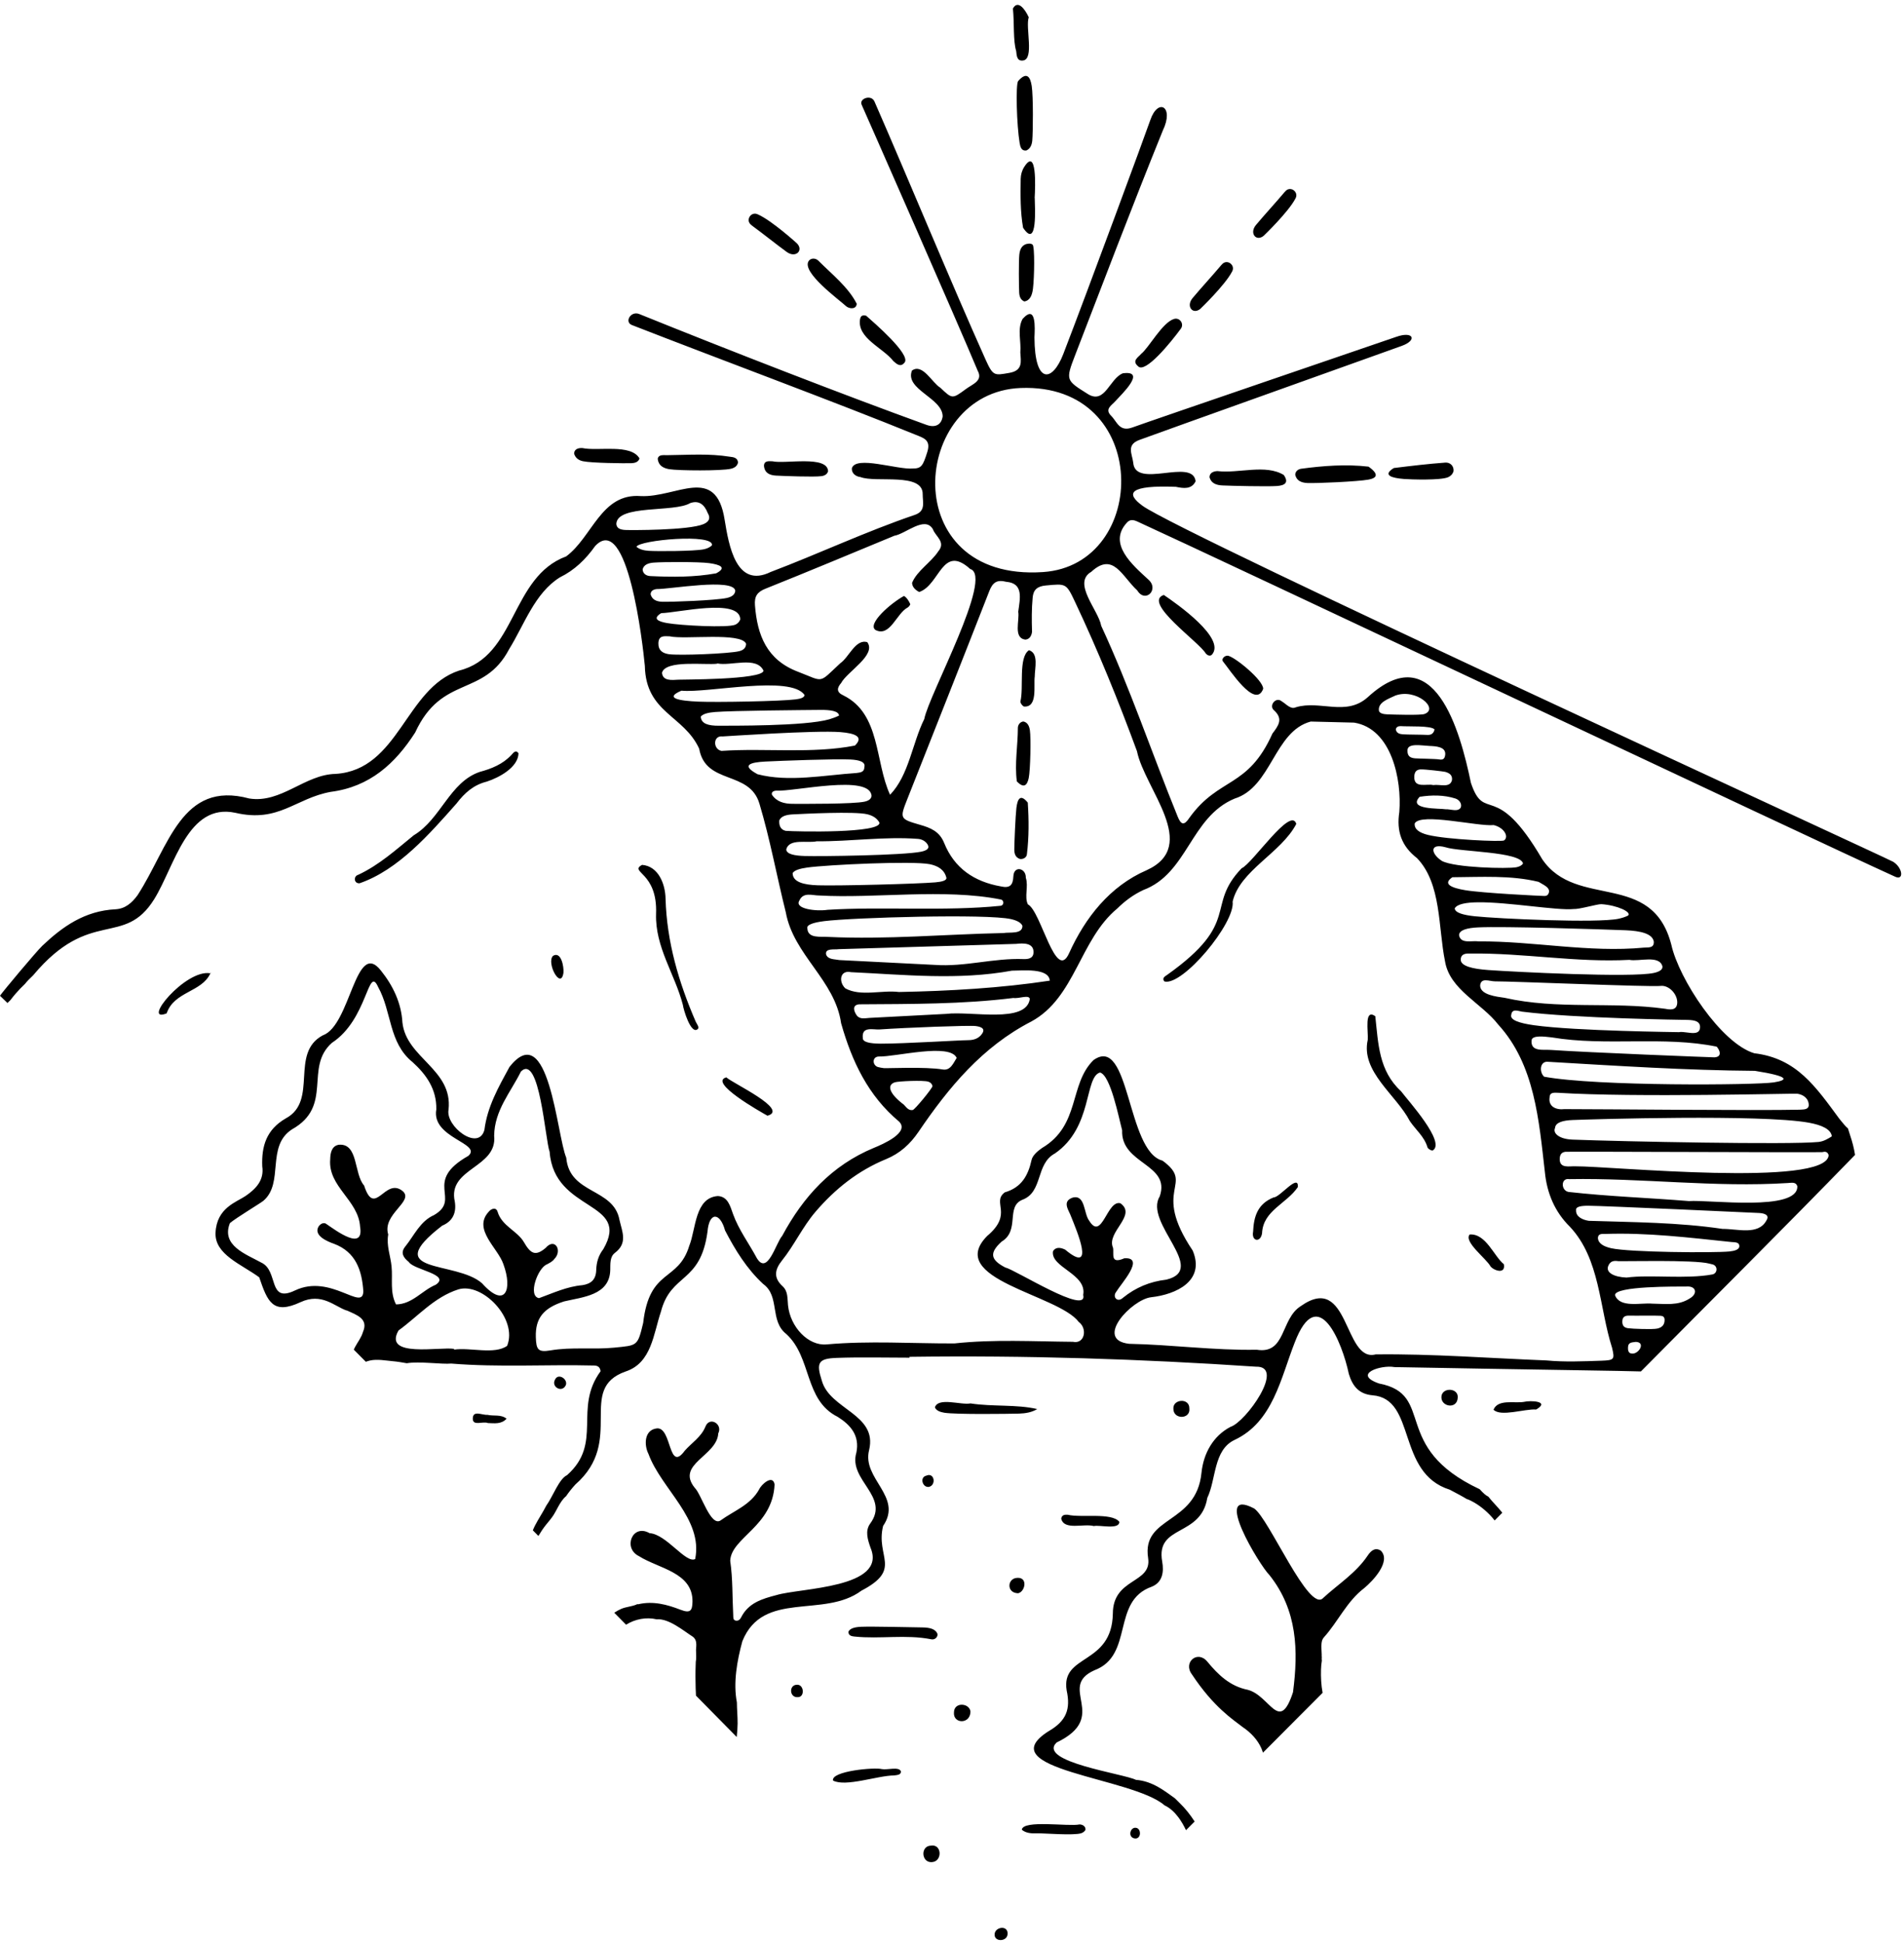 <?xml version="1.0" encoding="UTF-8"?><svg xmlns="http://www.w3.org/2000/svg" xmlns:xlink="http://www.w3.org/1999/xlink" height="474.5" preserveAspectRatio="xMidYMid meet" version="1.0" viewBox="0.0 -1.2 465.1 474.5" width="465.1" zoomAndPan="magnify"><g id="change1_1"><path d="M248.23,11.27c-0.78-2.55-0.43-6.81-0.8-10.38c1.15-2.12,2.84-0.09,3.87,2.13c-0.85,2.46,1.4,10.22-1.4,10.56 C248.37,13.78,248.35,12.35,248.23,11.27z M334.09,378.76c-2.85,4.26-7.18,6.96-10.86,10.34c-3.46,3.85-13.26-19.45-16.88-21.85 c-10.41-5.45,1.38,13.97,3.75,16.28c6.82,8.58,7.08,18.42,5.75,28.6c-3.35,10.24-5.6,0.82-11.07-0.59 c-4.31-0.86-7.21-3.66-9.83-6.84c-2.4-2.97-6.03,0.15-3.79,3.08c5.27,7.98,9.96,10.98,12.45,12.91c1.94,1.3,3.6,3.08,4.51,5.14 c0.15,0.35,0.28,0.7,0.4,1.06c4.85-4.87,9.71-9.74,14.56-14.61c-0.36-1.91-0.44-3.89-0.39-5.65c0.02-0.77,0.09-1.51,0.21-2.24 c-0.04-0.23-0.06-0.47-0.02-0.76c-0.03-0.31-0.03-0.62-0.02-0.7c-0.1-2.19-0.21-3.36,0.53-4.19c3.48-3.85,5.6-8.8,9.85-12.03 c2.12-1.74,6.65-6.53,4.07-9.15C335.88,376.65,334.86,377.61,334.09,378.76z M463,212.97c-20.27-9.18-166.95-78.49-185.18-86.79 c-0.89-0.4-1.76-0.59-2.52,0.25c-4.79,5.15,1.32,10.34,5.16,13.88c2.84,2.43-0.68,5.94-2.66,2.7c-3.76-3.45-5.85-9.49-11.23-4.54 c-4.71,2.74,1.76,9.34,2.43,13.19c7.03,15.17,12.34,31.03,18.64,46.51c0.85,2.15,1.61,2.35,2.92,0.36 c7.22-10.02,14.23-7.08,20.27-20.56c1.47-1.93,2.71-3.59,0.35-5.7c-1.3-1.13,0.5-3.38,1.91-2.17c1.1,0.64,2.16,2.06,3.44,1.46 c5.96-1.81,12.28,2.33,17.61-2.49c16.23-14.87,22.52,8.18,25.17,20.95c3.38,10.07,5.92-1.04,17.43,18.67 c8.4,12.29,26.81,2.65,31.52,20.85c1.87,8.44,12.17,24.08,20.25,26.52c10.4,1.24,15.02,8.19,20.8,16.01 c0.85,1.04,1.49,1.86,2.1,2.35c0.15,0.53,0.32,1.07,0.51,1.62c0.56,1.64,0.97,3.24,1.22,4.85c-17.84,18.36-34.28,34.67-52.31,52.89 c-1.82-0.11-28.43-0.47-60.2-1.06c-3.25-0.61-10.39,1.69-3.79,4c14.05,2.68,2.64,15.52,24.61,25.83c0.89,0.99,1.55,1.56,2.11,1.81 c0.52,0.68,1.11,1.3,1.58,1.82c0.59,0.66,1.25,1.36,1.84,2.11c-0.63,0.63-1.25,1.26-1.87,1.89c-0.4-0.51-0.83-1-1.28-1.46 c-1.47-1.49-3.21-2.8-5.14-3.64c-0.11-0.05-0.22-0.08-0.33-0.09c-1.04-0.64-2.42-1.38-4.21-2.32c-13.17-4.14-8.04-22.24-18.93-23.07 c-3.3-0.3-4.85-2.28-5.73-5.2c-1.62-7.72-7.57-22.48-13.23-7.67c-3.41,8.68-5.3,19.4-14.71,23.79c-5.17,2.47-4.44,9.57-6.64,14.16 c-1.56,9.63-12.63,6.43-11.02,15.52c0.46,2.54,0.1,5.09-2.55,6.16c-9.96,3.52-4.25,16.76-14.02,20.42 c-9.25,4.17,3.97,11.3-9.24,17.65c-4.77,4.72,16.5,7.61,19.4,9.11c4.12,0.29,7.22,2.88,9.54,4.52c0.36,0.38,0.74,0.75,1.09,1.08 c1.44,1.39,2.64,2.92,3.71,4.57c-0.7,0.71-1.41,1.41-2.11,2.12c-0.53-1.11-1.14-2.18-1.87-3.16c-0.91-1.21-2.04-2.29-3.38-2.91 c-7.83-6.86-43.08-8.69-28.34-18.09c4.39-2.52,5.43-5.42,4.44-9.97c-1.47-8.99,11.03-6.06,11.28-18.75 c0.01-8.83,9.56-7.27,8.62-13.56c-1.63-10.42,11.76-8.09,13.03-20.84c0.48-4.67,2.77-8.97,7.1-11.24 c3.72-1.16,13.54-14.9,6.21-14.69c-28.32-1.9-56.14-2.79-84.63-2.41c0,0.07,0,0.14,0,0.21c-5.92,0-11.86-0.16-17.77,0.05 c-4.55,0.16-5.06,1.19-3.65,5.56c1.97,7.1,13.67,8.15,11.55,16.96c-1.8,7.04,8.34,11.32,3.42,18.53c-1.88,7.6,4.8,10.54-5.3,15.81 c-9.19,6.84-24.01-0.2-29.08,12.34c-1.32,4.83-2.26,10.2-1.34,14.93c0.01,1.72,0.19,3.44,0.18,5.18c-0.01,1.11-0.1,2.2-0.22,3.29 c-3.32-3.36-6.64-6.74-9.95-10.1c-0.03-0.61-0.06-1.23-0.08-1.84c-0.05-1.84-0.07-3.68,0-5.52c0.01-0.3,0.02-0.6,0.03-0.9 c0.15-0.75,0.1-1.77,0.07-2.51c-0.11-0.9,0.53-2.65-0.8-3.63c-2.25-1.43-5.87-4.51-8.81-4.24c-2.59-0.6-5.28-0.06-7.49,1.31 c-0.96-0.97-1.92-1.94-2.88-2.92c0.55-0.38,1.14-0.71,1.73-0.96c1.19-0.5,2.52-0.54,3.71-1.05c0.06-0.02,0.1-0.06,0.15-0.09 c0.09,0.01,0.17,0.03,0.26,0.03c3.6-0.86,7.08,0.07,10.34,1.34c2.45,0.95,2.87,0.17,2.92-1.97c0.1-7.18-8.28-8.07-13.09-11.13 c-3.97-1.94-1.6-8,2.6-5.61c4.14,0.27,8.86,7.49,11.14,6.33c2-9.79-8.26-17.1-11.4-25.67c-1.16-2.28-1-5.93,2.07-6.25 c3.67-0.32,2.74,10.99,6.79,5.45c1.7-1.93,4.01-3.33,5.04-5.86c1-2.62,4.31-0.65,3.14,1.64c-0.29,5.5-10.39,7.48-5.76,13.26 c1.65,1.58,3.88,9.56,6.32,8c3.27-2.37,7.31-3.76,9.43-7.59c0.55-1.23,3.33-3.73,3.77-1.22c-0.44,10.27-10.58,12.98-10.84,18.65 c0.65,4.45,0.5,8.88,0.74,13.32c0.03,0.51-0.09,1.19,0.65,1.31c0.61,0.1,1.03-0.3,1.28-0.8c1.79-3.55,5.13-4.53,8.62-5.44 c5.81-1.77,27.12-1.66,23-11.54c-0.71-2-1.38-4.13-0.12-5.89c4.97-6.67-5.37-10.6-3.35-17.37c0.86-4.16-1.41-6.76-4.57-8.74 c-8.25-4.12-6.24-14.49-12.57-20.25c-4.1-3.22-1.47-9.23-5.64-12.21c-4-3.71-6.81-8.27-9.3-13.07c-1.21-4.45-3.88-4.61-4.29,0.33 c-1.73,12.77-8.9,9.98-11.38,19.54c-1.83,5.39-2.26,12.49-8.6,14.58c-12.13,4.27,0,16.85-12.29,27.61 c-0.83,0.91-1.59,1.86-2.27,2.85c-0.84,0.7-1.44,1.69-1.96,2.63c-0.36,0.65-0.68,1.32-1.08,1.94c-0.56,0.88-1.27,1.68-1.92,2.49 c-0.67,0.84-1.25,1.74-1.8,2.66c-0.45-0.46-0.91-0.92-1.36-1.38c0.16-0.39,0.33-0.78,0.53-1.17c0.84-1.63,1.91-3.2,2.75-4.85 c1.62-2.25,3.13-6.57,5.07-7.45c8.86-7.86,1.48-16.24,8.2-25.39c-0.13-1.06-0.77-1.37-1.55-1.39c-11.65-0.29-23.3,0.47-34.95-0.48 c-2.12,0.23-7.84-0.6-10.84-0.08c-1.15-0.2-2.29-0.4-3.45-0.5c-1.81-0.16-3.77-0.56-5.56-0.16c-0.32,0.07-0.66,0.18-1,0.3 c-0.98-0.99-1.96-1.98-2.94-2.96c0.1-0.22,0.2-0.45,0.32-0.66c0.65-1.21,1.54-2.31,1.92-3.65c1.41-3.22-1.48-4.15-3.96-5.27 c-0.01,0.01-0.02,0.01-0.04,0.02c-2.92-0.98-6.06-4.44-11.24-2.04c-6.78,3.15-8.06-0.09-10.1-6.07c-4.33-3.18-10.9-5.56-10.67-10.87 c0.26-6.11,5.15-7.5,7.33-8.99c2.61-1.78,4.58-3.92,4.08-7.24c-0.19-4.93,1-8.97,5.76-11.72c8.02-4.3,0.86-15.94,9.05-20.29 c6.79-2.41,7.96-23.68,14.17-15.82c2.97,3.69,5,7.96,5.26,12.68c0.93,8.74,12.34,11.41,11.27,21.3c-0.79,4.07,7.31,10.27,8.76,4.95 c0.71-5.69,3.45-10.47,6.11-15.36c9.64-12.27,11.58,16.75,13.88,22.14c0.78,9.04,11.59,7.32,13.01,15.24 c0.67,2.91,2.04,5.63-1.13,8.02c-1.25,0.94-1.1,2.68-1.13,4.17c-0.15,6.21-6.71,6.59-11.28,7.68c-5.09,1.62-7.03,4.16-6.9,8.69 c0.09,3.11,0.54,3.79,3.61,3.27c5.18-0.88,10.38-0.15,15.56-0.67c5.65-0.57,5.68-0.31,7.05-6.02c1.55-13.53,8.52-9.86,11.27-18.88 c1.64-4.06,1.33-11.72,6.98-12.13c2.47,0.14,3.02,2.51,3.7,4.39c1.4,3.89,3.89,7.17,5.81,10.77c2.62,4.34,4.66-3.72,6.2-5.43 c5.15-9.58,12.12-17.24,22.41-21.5c2.14-0.87,8.79-3.73,6.16-6.4c-7.57-6.31-11.54-14.72-14.18-24.05 c-1.5-10.53-11.62-16.65-13.51-27.09c-2.21-8.82-3.82-17.79-6.43-26.5c-2.43-8.28-13.14-4.51-14.73-13.46 c-3.76-8.22-13.03-8.71-13.27-20.22c-0.5-5.3-4.18-37.66-12.12-29.3c-2.31,3.25-5.03,5.91-8.64,7.68 c-6.14,3.82-8.69,11.56-12.37,17.5c-6.22,11.89-16.43,6.18-22.97,20.39c-4.91,7.64-11.12,13.28-20.64,14.5 c-8.63,1.57-12.65,7.59-23.26,5.12c-11.66-2.53-14.84,13-19.84,21.08c-7.41,11.92-15.64,1.95-29.58,18.61 c-0.88,0.83-1.54,1.5-1.98,2.08c-0.81,0.76-1.57,1.56-2.29,2.39c-0.43,0.5-0.86,1.02-1.26,1.56c-0.25,0.24-0.5,0.49-0.74,0.73 c-0.61-0.59-1.21-1.19-1.83-1.77c0.63-0.97,8.96-10.91,10.35-12.22c4.93-4.67,10.34-8.52,17.84-8.9c2.37-0.12,4-1.51,5.42-3.45 c7.69-11.88,10.69-28.09,27.28-23.61c7.82,1.24,13.56-5.88,21.1-6.01c15.51-1,17.03-20.89,30.14-25.23 c14.07-3.46,12.55-22.85,26.18-27.9c6.4-4.74,8.52-15.46,18.18-14.73c8.77,0.43,18.4-7.79,20.52,5.77 c1.01,6.16,2.76,16.94,11.27,12.76c11.79-4.47,23.22-9.87,35.17-13.93c2.75-0.94,1.93-3.04,1.94-5.04 c0.11-5.41-11.42-2.74-15.19-4.2c-1.15-0.13-2.21-0.91-2.11-2.15c0.93-3.18,11.05,0.37,14.88,0.06c2.12,0,2.49-0.69,3.54-4.02 c0.95-2.99-0.91-3.44-2.85-4.23c-19.07-7.77-48.12-18.53-69.31-26.8c-1.88-0.73-0.28-3.53,1.82-2.68 c21.52,8.71,50.6,20.01,70.15,27.07c2.19,0.79,3.65-0.05,3.95-2.06c0-4.54-9.33-6.57-7.5-11.21c2.6-1.84,4.88,2.96,6.95,4.21 c2.9,2.76,2.89,2.76,6.25,0.29c1.58-1.18,4.21-1.99,2.86-4.45c-4.77-11.48-28.26-64.8-28.33-64.93c-0.77-1.5,2.3-2.68,3.11-0.84 c8.32,19.03,18.65,44.11,27.15,63.06c1.82,4.04,2.13,3.87,5.79,3.23c3.36-0.58,2.83-2.75,2.69-4.98c0.25-2.73-0.81-5.7,0.55-8.2 c3.39-3.74,3,2.27,2.9,4.51c0.05,11.57,4.37,10.99,7.04,4.08c6.09-15.8,20.12-53.84,21.27-57.19c1.88-5.46,5.89-3.3,3.04,2.6 c-7.74,19.1-14.94,38.11-21.42,54.87c-2.39,6.18-2.21,6.12,3.15,9.5c4.18,2.55,5.25-3.83,8.52-5.09c5.92-0.77-0.34,5.16-1.83,6.8 c-0.91,1.04-2.71,1.93-1.02,3.6c1.43,1.41,1.98,4.02,5.21,2.82c3.89-1.44,63.18-21.68,64.38-22.11c4.21-1.51,5.28,0.78,1.4,2.19 c-4.75,1.73-58.35,20.85-64.09,22.97c-3.26,1.2-1.8,3.39-1.53,5.5c0.46,6.66,14.53-1.22,15.25,4.6c-0.98,2.02-2.91,1.75-4.82,1.36 c-11.41-0.44-12.39,1.55-8.14,4.64c9.61,6.97,181.23,85.73,183.38,86.96C464.8,210.79,465.1,213.89,463,212.97z M96.74,317.41 c3.99-0.04,6.35-3.42,9.69-4.8c3.79-2.54-5.39-3.62-6.56-5.56c-1.29-1.03-2.14-2.22-0.89-3.76c2.2-2.71,3.63-6.21,7.06-7.71 c6.79-3.97-2.86-8.09,8.37-14.46c3.44-3.07-9.09-4.33-7.83-11.34c0.1-5.02-2.54-8.59-5.8-11.55c-5.88-4.75-5.04-12.29-8.42-18.36 c-2.49-5.55-2.49,7.9-11.27,13.64c-6.86,6.04,0.45,15.43-9.78,21.15c-6.37,4.14-1.86,13.06-6.96,17.43 c-0.67,0.57-6.69,4.18-8.19,5.46c-2.19,5.49,3.94,7.59,7.68,9.65c4.29,2,1.49,10.01,8.22,6.8c8.76-4.18,16.66,5.34,16.69,0.14 c-0.36-5.09-1.84-9.52-7.14-11.53c-1.7-0.58-5.19-2.08-3.73-4.32c0.46-0.6,1.27-1.03,1.92-0.47c2.25,1.53,9.18,6.75,8.16,0.59 c-0.42-6.48-7.87-9.77-7.3-16.44c0.03-1.55,0.34-3.21,2.04-3.55c4.89-0.49,3.7,7.11,6.24,9.95c2.62,8.09,5.09-2.24,9.47,1.4 c2.75,2.51-5.09,5.58-3.58,10.56c-0.48,2.76,0.58,5.25,0.82,7.82C95.96,311.23,95.2,314.46,96.74,317.41z M111.97,313.74 c-5.91,1.88-9.84,6.58-14.63,10.04c-3.82,6.75,10.16,3.92,13.59,4.49c0,0.06,0,0.12,0,0.18c3.91-0.58,9.85,1.29,12.95-0.92 C126.54,320.89,117.8,311.96,111.97,313.74z M131.67,315.88c3.47-1.26,6.83-2.84,10.6-3.17c2.15-0.33,3.3-1.4,3.37-3.66 c0.06-1.86,0.5-3.54,1.74-5.15c6.89-11.88-12.01-8.88-13.12-23.77c-1.08-2.87-2.44-24.12-7.01-19.6c-2.51,5.07-6.46,9.48-6.54,15.68 c0.82,7.93-11.48,7.85-9.61,16.1c0.41,2.59-0.39,4.74-3.09,5.87c-15.47,11.95,3.34,8.43,9.74,14.07c5.7,6.35,7.5,1.52,5.22-4.65 c-1.3-3.96-7.55-8.49-3.61-12.8c0.67-0.85,1.85-1.16,2.18-0.04c1.06,3.54,4.83,4.67,6.43,7.43c1.61,2.78,2.78,3.58,5.32,1.42 c2.27-2.63,4.17,0.69,2.1,2.73c-0.39,0.57-1.14,0.94-1.79,1.29C131.38,308.46,128.84,315.38,131.67,315.88z M184.42,146.66 c0.57,7.33,2.9,13.31,10.46,16.2c6.56,2.51,4.93,3,10.39-2.07c2.09-1.4,3.74-6.02,6.59-5.13c2.3,3.13-4.92,7.19-6.39,9.97 c-1.02,1.19-1.22,2.22,0.53,3.02c9.14,4.49,7.68,16.18,11.42,24.28c4.62-4.79,5.4-12.54,8.36-18.51 c1.09-5.89,17.08-34.9,11.22-36.64c-6.86-6.19-7.37,3.85-12.43,5.61c-0.03-0.01-0.05-0.01-0.06-0.01c-0.82-0.42-1.62-1.11-1.7-2.09 c0-0.04-0.01-0.09-0.01-0.13c1.2-2.96,4.64-4.98,6.4-7.69c1.93-2.3-0.71-3.65-1.31-5.4c-1.97-3.37-6.64,1.13-9.42,1.59 c-10.46,4.32-20.89,8.7-31.4,12.9C184.96,143.38,184.25,144.45,184.42,146.66z M171.85,126.82c1.29-0.55,1.83-1.41,1.01-2.75 c-0.76-1.92-2.05-3.17-4.28-2.38c-3.88,2.34-17.84,0.29-18.03,5.09c0.1,1.13,1.05,1.41,2.21,1.47 C153.92,128.31,168.21,128.37,171.85,126.82z M155.47,132.36c0.78,0.65,1.82,0.9,2.97,0.98c1.96,0.14,11.18,0.11,13.48-0.37 c0.76-0.16,1.44-0.45,1.98-0.95C174.63,129.02,156.05,130.71,155.47,132.36z M158.87,139.51c5.37,0.26,10.74,0.29,16.06-0.67 c2.74-1.42,0.94-2.13-1.68-2.49c-2.53-0.35-11.3-0.31-13.58-0.13c-1.34,0.11-2.4,0.52-2.69,1.64 C157.02,138.93,157.88,139.47,158.87,139.51z M161.72,145.78c2.17,0.08,13.12-0.33,15.81-0.92c1.18-0.26,2-0.78,2.08-1.77 c-0.45-3.17-16-0.35-19.2-0.41c-0.79,0.1-1.47,0.42-1.48,1.3C159.31,145.3,160.39,145.73,161.72,145.78z M162.95,150.99 c3.31,0.59,14.83,1.21,16.67,0.39c0.54-0.24,0.96-0.64,1.21-1.29c-0.12-5.31-15.44-1.56-19.31-1.53 C159.37,149.88,160.62,150.58,162.95,150.99z M163.39,158.59c2.52,0.36,14.67-0.12,17.16-0.73c1.02-0.25,1.68-0.77,1.7-1.83 c-1.24-2.87-14.91-0.96-18.66-1.8c-1.31-0.04-2.71-0.29-2.76,1.69C160.79,157.68,161.88,158.37,163.39,158.59z M165.71,164.82 c0.24-0.06,20.61,0.07,20.8-2.2c-1.73-3.64-7.95-1.06-11.33-1.78c0,0.03,0,0.05,0,0.08c-3,0.36-12.57-0.98-13.47,2.19 C161.86,165.21,164.17,164.9,165.71,164.82z M194.42,169.62c1.24-0.16,2.06-0.47,2.12-1.05c-3.37-4.96-23.62-0.43-30.08-1.07 c-4.29,1.83-0.6,2.48,4.17,2.68C174.99,170.37,190.7,170.1,194.42,169.62z M175.52,176.06c2.8-0.02,21.16,0.15,27.06-1.57 c0.82-0.24,1.62-0.54,2.38-0.91c-0.11-1.1-2.04-1.4-4.55-1.38c-4.19,0.04-21.43,0.17-25.72,0.51c-1.68,0.13-2.97,0.45-3.51,1.12 C171.25,175.64,173.18,176.07,175.52,176.06z M176.24,182.21c10.69-0.73,22.11,0.75,32.59-1.3c2.22-2.13,0.1-3-3.56-3.29 c-6.11-0.48-28.46,1.06-28.76,1.06C174.14,178.37,174.12,181.81,176.24,182.21z M209.22,187.61c0.89-0.13,1.91-0.16,1.93-1.45 c0.32-1.28-1.24-1.74-3.44-1.85c-3.68-0.18-17.03,0.31-20.73,0.5s-6.08,0.86-1.93,3.1C192.61,189.9,201.36,188.13,209.22,187.61z M193.62,195.14c2.66,0.01,14.88,0.07,17.57-0.53c0.95-0.21,1.6-0.62,1.71-1.37c-0.26-5.45-19-1.02-23.36-1.32 c-0.46,0.05-1.21,0.27-0.96,1.02C189.76,194.67,191.59,195.13,193.62,195.14z M214.8,199.69c-0.61-1.08-1.66-1.69-2.95-2 c-3.06-0.75-15.5-0.11-18.23,0.03c-1.57,0.08-2.83,0.45-3.26,1.47c-0.09,1.17,0.26,2.27,1.57,2.55 C194.53,201.94,215.53,202.39,214.8,199.69z M196.54,207.88c4.02,0.12,24.14-0.15,28.48-1.05c1.48-0.31,2.18-0.87,1.5-1.87 c-0.51-0.75-1.38-1.19-2.29-1.26c-8.1-0.62-16.56,0.65-24.75,0.59c-2.24,0.52-6.73-0.79-7.42,2.01 C192.15,207.43,194.08,207.81,196.54,207.88z M199.79,215.04c4.92,0.16,24.26-0.34,28.68-0.72c1.66-0.14,2.76-0.46,2.72-1.08 c-0.46-1.97-2.01-2.93-4.04-3.35c-4.19-0.86-25.02,0.13-29.96,0.81c-1.82,0.25-3.16,0.67-3.57,1.36 C193.62,214.25,196.33,214.93,199.79,215.04z M202.15,221.03c13.06-0.83,28.64,0.4,42.25-0.98c0.88-0.09,0.94-1.37,0.07-1.54 c-13.85-2.76-30.85-0.2-44.34-0.98c-1.66,0.02-3.92-0.95-4.88,1.27C194.04,220.78,199.29,221.46,202.15,221.03z M202.3,227.65 c14.3,0.67,28.56-0.65,42.84-0.95c1.45-0.27,4.67,0.36,4.61-1.77c-0.34-0.79-1.35-1.3-2.78-1.63c-5.87-1.35-38.76-0.38-45.63,0.49 c-2.69,0.34-4.4,0.9-4.12,1.81C197.36,228.11,200.49,227.5,202.3,227.65z M228.35,234.48c7.28,0.53,14.39-1.7,21.65-1.42 c1.07,0.04,2.41-0.11,2.46-1.59c0.11-2.42-2.51-2.32-4.25-2.12c-14.45,0.43-28.9,0.86-43.35,1.29c-1,0.17-3.3-0.31-3.08,1.25 c0.41,1.33,2.14,1.18,3.26,1.41C212.81,233.71,220.58,234.09,228.35,234.48z M206.49,240.21c3.74,2.07,8.87,0.37,13.09,0.89 c12.23-0.23,25-0.96,36.86-2.77c-0.25-3.19-6.75-2.43-9.25-2.44c-13.09,2.39-26.15,0.99-39.3,0.37 C205.14,235.66,204.81,238.64,206.49,240.21z M212.39,247.43c6.84-0.36,13.67-0.72,18.72-0.98c6.15-0.75,19.56,2.42,20.45-3.65 c-0.21-1.13-2.61-0.02-4.02-0.24c-12.45,1.55-25.09,1.46-37.66,1.55c-1.81,0.16-1.31,1.73-0.58,2.73 C210.1,247.85,211.31,247.49,212.39,247.43z M215.19,253.72c5.56,0.01,19.61-0.86,20.95-0.84c1.25,0.01,2.42-0.17,3.34-1.08 c1.49-1.58,0.48-2.17-1.13-2.38c-1.61-0.21-17.22,0.39-23.48,0.83c-1.59,0.11-4.41-0.85-4.11,2.06 C210.68,253.36,212.53,253.71,215.19,253.72z M230.29,260.03c1.91,0.32,2.6-1.59,3.4-2.83c-1.65-3.72-14.95-0.22-19.01-0.34 c-1.67,0.03-1.63,2.12-0.23,2.57c0.48,0.13,0.98,0.21,1.48,0.27C216.52,259.78,226.08,259.31,230.29,260.03z M220.76,268.6 c0.62,0.61,1.11,1.5,2.19,1.33c0.53-0.09,4.8-5.31,4.84-5.85c-0.15-0.59-0.52-0.91-1.01-1.07c-1.22-0.41-7.37-0.12-8.19,0.15 C216.42,263.88,217.46,266.12,220.76,268.6z M274.66,306.14c5.22-0.31-0.86,6.27-1.98,8.17c-1.03,1.28,0.28,2.74,1.62,1.49 c3.11-2.52,6.61-3.98,10.62-4.44c10.28-2.5-5.61-13.87-1.62-20.36c2.73-7.97-9.55-7.77-9.19-16.14c-0.8-2.95-2.84-13.51-5.42-14.09 c-3.82,1.14-1.74,13.37-10.97,19.75c-4.83,2.58-2.85,9.42-8,11.34c-4.1,1.7-0.51,7.49-5.06,10.22c-2.98,2.72-2.78,4.4,0.88,6.3 c2.5,0.56,20.28,11.88,19.06,6.69c0.95-5.13-8.02-6.68-7.38-10.64c0.68-1.16,1.93-0.9,2.97-0.4c7.55,6.32,2.79-4.71,1.48-8.01 c-0.53-1.56-2.38-3.73,0.34-4.69c3.15-0.84,2.68,3.9,4.06,5.65c3.13,5.07,4.34-5.2,7.63-4.27c4.13,2.98-3.51,7.02-1.82,10.85 C272.19,305.02,271.08,307.69,274.66,306.14z M399.6,326.56c-0.71,0.15-1.81-0.03-1.91,1.21c-0.05,0.64-0.01,1.62,0.93,1.64 C400.27,329.64,402.11,326.67,399.6,326.56z M406.62,321.09c-0.05-0.63-0.41-0.85-0.91-0.9c-0.71-0.08-6.63,0-7.64-0.04 c-1.01-0.04-1.8,0.19-1.78,1.52c0.01,1.06,0.59,1.44,1.38,1.55c1.1,0.16,6.04,0.34,7.16,0.09 C405.89,323.08,406.67,322.47,406.62,321.09z M412.04,313.04c-2.48,0.02-17.67-0.15-17.53,2.12c1.18,3.2,6.36,1.79,9.09,2.06 c3.11,0.03,6.31,0.58,9.15-1.26C414.77,314.81,414.34,312.89,412.04,313.04z M418.34,307.64c-0.36-0.09-0.65-0.16-0.81-0.2 c-3.62-0.99-21.61-0.51-22.24-0.6c-1-0.14-1.96-0.09-2.46,1.24c-0.57,1.51,1.33,2.64,4.49,2.77c5.81-0.77,14.49,0.44,20.96-0.76 C419.6,309.84,419.65,307.96,418.34,307.64z M424.86,303.37c0.17-1.26-1.16-1.12-1.92-1.2c-10.29-1.07-20.57-2.34-30.93-1.97 c-0.63,0-1.61-0.13-1.68,0.94c0.04,1.35,1.34,2.11,3.21,2.54c4.5,1.02,25.04,1.17,28.9,0.8 C423.79,304.34,424.7,304.02,424.86,303.37z M429.72,295.08c-0.41-0.02-38.24-1.77-41.8-1.77c-1.83,0-3.07,0.26-2.92,1.08 c-0.11,1.56,1.53,2.37,3.1,2.6c10.91,0.35,21.86,0.37,32.7,1.98c3.5-0.06,8.71,1.66,10.7-2.08 C432.36,295.55,430.95,295.15,429.72,295.08z M439.04,288.56c-0.35-1.17-1.46-0.83-2.33-0.8c-17.82,1.13-35.58-1.26-53.36-0.95 c-2.12-0.38-2.09,2.8-0.18,3.13c9.76,1.1,19.61,1.43,29.4,2.23C417.54,291.8,439.24,294.79,439.04,288.56z M446.69,280.96 c-0.26-0.9-0.89-0.92-1.56-0.75c-0.42,0.11-61.93-0.17-62.72-0.08s-1.4,0.51-1.41,1.77c-0.02,2.42,2.42,1.68,3.92,1.78 C393.16,283.62,446.22,288.89,446.69,280.96z M441.84,273.02c-11.63-2.1-53.19-0.83-57.68-0.65c-2.41,0.1-4.19,0.59-4.3,1.93 c-0.62,1.33,1.07,2.74,4.26,2.86c12.17,0.46,52.94,1.29,60.09,0.57c1.22-0.12,2.29-0.75,3.26-1.37 C447.26,274.65,445.13,273.62,441.84,273.02z M380.61,265.72c-0.84-0.01-2.06-0.23-2.08,1.12c-0.35,2.23,1.54,3.12,3.64,2.87 c9.1,0,47.38,0.38,57.39,0.14c0.88-0.08,2.14,0.08,2.28-1.04c0.01-1.71-1.31-2.64-2.8-2.86 C438.3,265.84,399.36,266.91,380.61,265.72z M378.16,258.15c-2.04-0.22-2.21,2.5-0.97,3.64c12.87,2.39,51.69,2.07,56.09,1.39 c3.52-0.55,4.04-1.45-4.6-2.82C411.81,260.24,394.98,259.13,378.16,258.15z M419.36,254.46c-12.83-2.68-27.03-0.04-40.3-2.27 c-1.73-0.19-4.83-0.63-4.94,0.75c-0.23,2.82,2.8,2.18,4.65,2.31c9.07,0.63,39.27,1.81,40.01,1.81 C420.69,256.97,420.17,255.4,419.36,254.46z M411.68,247.91c-0.15,0-26.78-0.35-39.89-2.01c-0.89-0.12-2.44-0.86-2.63,0.78 c-0.36,1.24,1.91,2.03,5.56,2.54c10.27,1.44,35.42,1.67,35.42,1.69c1.02-0.22,2.76,0.36,3.93,0.18c0.67-0.1,1.16-0.44,1.21-1.32 C415.38,247.97,413.31,247.93,411.68,247.91z M405.6,239.62c-2.23,0.29-36.72-1.15-40.41-1.12c-1.34,0.01-3.41-1.04-3.63,1 c0,2.31,4,2.74,5.98,3.02c12.95,2.94,26.18,0.87,39.23,2.68c1.08,0.2,2.86,0.53,2.94-1.48C409.77,241.6,407.65,239.35,405.6,239.62z M398.02,233.25c-12.96,0.7-25.78-1.71-38.76-1.54c-1.06-0.04-2.41-0.04-2.44,1.5c0,1.57,2.93,2.26,6.74,2.53 c6.35,0.45,34.94,1.91,40.43,0.71c1.38-0.3,2.19-0.81,2.1-1.61C405.32,231.97,400.34,233.73,398.02,233.25z M397.1,226.02 c-5.91-0.24-29.85-1-36.01-0.7c-2.74,0.13-4.65,0.65-4.68,1.9c0.38,2.23,3.18,1.26,4.76,1.52c13.52-0.09,26.91,2.8,40.45,1.52 c1.02-0.07,2.47,0.17,2.36-1.49C403.63,226.84,400.76,226.17,397.1,226.02z M361.09,219.19c-2.96,0.03-5.15,0.42-5.74,1.49 c0.1,1.07,2.07,1.62,4.87,1.92c5.78,0.61,30.02,1.72,35.16,0.61c0.86-0.19,1.65-0.44,2.34-0.79c0.88-0.84-2.64-2.51-6.53-2.77 c-0.96-0.06-5.38,1.28-6.83,1.19C380.43,221.24,368.42,219.12,361.09,219.19z M375.84,214.2c-6.76-1.66-14.09-1.17-21.06-1.13 c-2.46,1.66-0.23,2.6,3.17,3.17c4.29,0.71,18.62,1.41,19.33,1.41c0.5,0,0.9-0.19,1.08-0.86C378.68,215.53,376.9,214.88,375.84,214.2 z M353.15,205.76c-4.04-1.11-3.67,1.56-0.91,3.34c3.18,1.66,16.04,1.94,18.18,1.53c0.71-0.14,1.28-0.41,1.62-0.92 C371.41,206.78,356.67,206.9,353.15,205.76z M345.58,199.92c-0.16,1.45,1.18,2.3,3.23,2.81c4.66,1.15,18.05,1.72,18.59,1.35 c1.22-0.85,0.13-3.09-2.52-3.75C361.04,200.72,347.06,197.24,345.58,199.92z M355.54,193.85c-2.85-0.91-5.81-0.88-8.75-0.43 c-3.03,3.21,4.82,2.78,6.35,3.05c1.23-0.07,3.02,0.75,3.7-0.45C357.17,195.01,356.36,194.12,355.54,193.85z M353.02,187.33 c-0.32-0.09-4.95-0.65-6-0.6c-0.86,0.05-1.5,0.43-1.55,1.77c-0.1,2.98,3.06,1.65,4.63,2.06c1.63-0.26,4.13,0.81,4.59-1.24 C354.82,188.07,353.99,187.6,353.02,187.33z M349.17,181c-1.9-0.08-5.27-0.77-5.36,1.01c-0.07,1.57,0.77,1.93,1.88,2.02 c1.1,0.08,4.99,0.12,5.82,0.26c0.76,0.13,1.41,0.06,1.52-1.17C353.22,181.19,350.74,181.06,349.17,181z M342.15,176.16 c-0.56-0.01-1.09,0.19-1.19,0.8c0.15,0.87,0.83,1.13,1.68,1.2c1.08,0.08,5.02,0.08,5.88,0.14s1.63-0.12,1.91-1.33 C349.57,175.99,344.12,176.31,342.15,176.16z M336.84,172.42c0.19,0.63,1.05,0.83,2.09,0.87c1.37,0.05,8.07,0.26,9.03-0.09 c3.65-1.32-2.06-6.33-7.1-4.51C339.18,169.51,336.53,170.32,336.84,172.42z M279.24,216.21c-2.39,1.13-4.45,2.65-6.32,4.5 c-9.19,7.6-10.25,21.76-20.98,27.59c-12.01,6.19-20.2,16.11-27.56,26.94c-2.05,3.02-4.56,5.3-7.95,6.69 c-6.84,2.81-12.42,7.25-17.23,12.86c-3.17,3.71-5.17,8.15-8.19,11.91c-1.76,2.2-2.11,4.2,0.15,6.26c1.37,1.26,1.16,2.98,1.33,4.65 c0.55,5.36,4.97,9.97,9.41,9.57c10.4-0.93,20.81-0.21,31.23-0.24c9.65-1.04,19.29-0.48,28.95-0.4c2.89,0.63,3.62-3.24,1.43-4.85 c-5.04-6.72-32.78-10.43-22.37-21c6.48-5.44,1.01-8.17,4.3-10.65c4.08-1.19,5.7-4.08,6.55-7.93c0.24-1.1,1.49-2.17,2.53-2.89 c9.45-5.58,6.55-15.55,12.6-21.49c8.93-6.36,8.07,22.32,16.85,24.56c8.15,5.95-2.94,6.6,7.38,21.97c3.09,7.39-3.98,10.71-10.18,11.4 c-4.67,0.53-14.05,10.41-5.34,11.37c10.4,0.21,20.74,1.64,31.16,1.45c7.18,1.16,5.78-7.53,10.75-10.65 c11.95-8.45,10.43,13.82,18.29,11.79c13.85-0.17,27.84,0.93,41.73,1.47c4.42,0.42,8.92,0.22,13.37,0.07 c3.22-0.11,3.33-0.32,2.66-3.15c-3.16-9.88-2.88-21.66-10.3-29.57c-3.67-3.61-5.62-8.17-6.12-13.39 c-1.45-12.54-2.44-26.21-11.39-35.99c-4.04-5.24-11.87-8.51-13-15.47c-1.69-8.22-0.83-18.96-6.85-25.2 c-3.8-2.93-5.03-6.59-4.31-11.26c0.63-7.92-1.89-20.36-11.05-21.83c-3.53-0.08-7.06-0.16-10.59-0.26 c-8.97,2.39-9.53,16.01-18.62,18.83C290.75,198.41,290.16,212.15,279.24,216.21z M262.61,145.83c-2.17-4.6-2.2-4.48-7.15-4.02 c-2.09,0.19-3.06,1.06-3.21,2.99c-0.26,2.76-0.24,5.57-0.15,8.31c-0.11,0.92-0.55,1.85-1.66,1.92c-2.98-0.42-1.34-4.72-1.71-6.81 c0.42-3.21,1.38-6.95-2.93-7.31c-2.26-0.58-3.3,0.13-4.14,2.27c-6.6,16.91-13.3,33.78-19.97,50.66c-1.94,4.91-1.95,4.98,3.04,6.42 c2.58,0.74,4.76,1.6,5.9,4.43c2.49,6.19,7.34,9.47,13.86,10.62c2.25,0.51,2.95-0.35,3.05-2.45c0.1-2.72,3.13-2.06,3.04,0.34 c0.7,2.11-0.4,4.63,0.5,6.49c3.23,1.61,6.81,19.27,10.09,11.9c3.93-8.67,9.96-16.35,18.91-20.23c13.15-5.96-0.46-19.81-2.35-29.09 C273.18,169.92,268.23,157.73,262.61,145.83z M249.3,93.57c-26.94,1.06-30.48,47.41,5.5,44.96 C280.86,136.76,281.36,92.31,249.3,93.57z M111.5,195.08c2.04-2.67,4.21-4.56,7.38-5.36c3.07-0.99,7.68-3.49,7.78-6.91 c-0.68-1.04-1.32-0.04-1.73,0.39c-2.12,2.27-4.89,3.38-7.74,4.14c-7.38,2.52-9.48,11.52-16.13,15.49c-4.3,3.5-8.42,7.24-13.52,9.63 c-1.26,0.33-1.11,2.21,0.31,2.08C97.3,211.27,104.93,202.5,111.5,195.08z M166.8,244.21c0.16,1.24,1.91,7.09,3.5,6.05 c0.73-0.42-0.09-1.32-0.36-1.93c-4.15-9.59-7.06-19.48-7.36-30.01c-0.06-3.55-1.72-7.96-5.75-8.27c-3.28,1.85,3.85,1.67,3.43,11.98 C160.02,230.16,164.83,236.66,166.8,244.21z M177.43,261.95c-4.51,1.21,8.48,8.49,10.04,9.37 C192.92,269.85,178.86,263.35,177.43,261.95z M51.44,236.44c-0.01,0.03-0.03,0.06-0.05,0.1c0.06,0.01,0.12,0.01,0.18,0.03 L51.44,236.44z M40.71,246.32c1.82-5.38,8.59-5.15,10.68-9.78C45.32,235.41,34.34,248.88,40.71,246.32z M137.64,236.38 c0.13-1.51-0.58-5.3-2.55-4.11C133.39,233.97,137.03,240.74,137.64,236.38z M51.57,236.56c-0.04-0.04-0.08-0.08-0.12-0.12 C51.44,236.44,51.57,236.56,51.57,236.56z M284.44,238.53c4.43,1.18,17.35-14.29,16.66-19.51c1.78-7.62,11.84-11.85,15.55-18.97 c-1.29-4.47-10.72,9.71-13.35,10.83c-8.97,9.38,0.07,13.02-18.14,26C284.62,237.26,283.72,237.71,284.44,238.53z M344.38,272.62 c1.43,2.13,3.54,3.78,4.31,6.39c0.11,0.38,0.85,0.85,1.27,0.81c3.36-1.93-6.03-12.21-7.73-14.49c-5.44-5.01-5.54-11.57-6.28-18.32 c-2.77-1.94-1.69,3.67-1.84,5.76C332.35,260.56,341.07,266.22,344.38,272.62z M311.13,291.27c-3.9,1.56-4.86,4.61-5.03,8.39 c-0.44,2.35,1.83,2.75,2.19,0.37c0.24-5.55,5.95-7.17,8.74-11.28C317.28,285.26,312.59,291.33,311.13,291.27z M367.35,307.58 c-2.4-1.89-4.37-7.54-8.34-7.25c-1.54,1.75,4.09,5.91,5.07,7.77C364.88,309.16,367.86,310.14,367.35,307.58z M229.03,398 c-0.4-1.31-1.9-1.67-3.71-1.69c-2.45-0.03-12.25-0.27-14.9-0.16c-1.53,0.06-2.77,0.35-3.16,1.19c-0.06,1.03,0.87,1.13,1.51,1.2 c6.22,0.65,12.52-0.57,18.73,0.67C228.23,399.36,228.98,398.87,229.03,398z M253.37,342.97c-5.05-1.18-10.95-0.54-16.3-1.38 c-2.27,0.47-7.91-1.6-8.7,0.98c0.34,0.75,1.2,1.12,2.31,1.3c2.92,0.45,15.47,0.28,18.26,0.21 C250.54,344.03,252.06,343.77,253.37,342.97z M215.4,430.91c-1.72-0.48-12.44,0.47-11.91,2.8c3.08,1.63,10.91-1.23,14.92-1.25 c0.66-0.1,1.77-0.1,1.65-1.03C219.54,430.24,216.74,431.18,215.4,430.91z M263.7,444.43c-2.66,0.58-13.78-1.2-14.1,1.29 c0.99,0.84,2.35,0.94,3.77,0.88c1.4-0.06,9.01,0.6,10.79-0.04c0.42-0.15,0.76-0.41,1-0.81C265.23,444.83,264.38,444.43,263.7,444.43 z M267.2,371.55c1.35-0.35,6.29,0.99,6.22-1.05c-1.89-2.32-9.34-0.92-12.58-1.71c-0.78-0.05-1.47,0.02-1.61,0.96 C259.93,372.67,264.75,370.87,267.2,371.55z M248.58,384.2c-2.56,0-2.82,3.72,0.13,3.76C250.41,387.59,251.12,384.1,248.58,384.2z M233.03,417.06c-0.26,2.82,3.99,2.98,4.03-0.2C236.83,414.74,233.04,414.46,233.03,417.06z M290.53,342.8 c0.03-2.62-4.04-2.27-3.9,0.06C286.57,345.58,290.86,345.53,290.53,342.8z M227.41,449.6c-2.64,0.07-2.37,4.27,0.28,4.03 C230.25,453.44,230.1,449.16,227.41,449.6z M226.92,361.98c1.84-0.42,1.34-3.63-0.65-2.74 C224.59,359.61,225.33,362.21,226.92,361.98z M194.86,410.31c-2.22-0.16-2.09,3.18,0,3.03 C196.59,413.38,196.44,410.42,194.86,410.31z M242.96,471.24c-0.15,1.98,3.16,1.88,3.17-0.12 C246.21,468.97,243.05,469.44,242.96,471.24z M277.73,445.31c-1.61-0.57-2.45,2.33-0.47,2.55 C278.7,447.98,278.83,445.76,277.73,445.31z M294.55,158.44c0.35,0.36,0.94,0.75,1.46,0.3c3.63-3.96-8.58-12.49-11.72-14.62 C278.95,145.91,293.04,155.69,294.55,158.44z M298.71,160.32c1.62,1.93,7.92,11.85,9.85,6.74c0.11-2.05-6.83-7.76-8.61-8.1 C299.07,158.88,298.34,159.8,298.71,160.32z M178.54,113.3c0.89-0.21,1.54-0.66,1.74-1.51c-0.07-1.16-1.06-1.34-1.99-1.43 c-5.1-0.81-9.66-0.45-15.34-0.38c-0.94,0.01-2.05-0.21-2.29,0.88c0.17,1.63,1.31,2.28,2.8,2.54 C165.76,113.78,176.28,113.84,178.54,113.3z M200.67,115.1c0.78-0.11,1.38-0.45,1.61-1.19c-0.13-3.98-10.55-1.72-13.59-2.44 c-0.83-0.01-2.03-0.23-2.07,1.11c0.16,1.79,1.41,2.3,2.95,2.39C191.28,115.06,198.87,115.36,200.67,115.1z M142.38,111.45 c2.18,0.47,10.27,0.53,11.74,0.49c1.02-0.03,1.84-0.29,2.09-1.17c-2.13-3.64-10.07-1.71-13.96-2.53c-0.93-0.05-1.98,0.22-2.01,1.36 C140.57,110.7,141.36,111.23,142.38,111.45z M317.81,113.3c-0.68,0.11-1.38,0.56-1.42,1.46c0.33,1.48,1.5,1.94,2.97,2.02 c2.09,0.1,12.39-0.35,14.96-0.84c1.93-0.36,2.69-1.23-0.02-3.16C328.87,112.15,323.24,112.56,317.81,113.3z M297.4,113.87 c-0.94,0.02-1.96,0.41-1.94,1.52c0.41,1.47,1.65,1.91,3.15,1.98c2.09,0.1,10.99,0.31,13.32,0.14c1.86-0.14,2.99-0.76,1.67-2.69 C309.16,112.1,302.57,114.49,297.4,113.87z M342.93,115.79c1.71,0.14,8.99,0.37,10.81-0.43c0.61-0.27,1.08-0.71,1.32-1.45 c0.14-1.35-0.88-2.2-1.99-2.12c-4.21,0.31-8.41,0.81-12.6,1.33C337.54,114.93,340.13,115.57,342.93,115.79z M248.71,18.59 c-0.63,0.79-0.37,10.75,0.37,15.19c0.16,0.93,0.44,1.94,1.63,1.78c0.98-0.45,1.35-1.37,1.45-2.46c0.17-1.82,0.27-10.74-0.14-13.32 C251.67,17.51,250.78,16.25,248.71,18.59z M250.15,39.64c-0.53,0.85-0.8,1.85-0.82,2.85c-0.06,3.98-0.11,7.98,0.58,11.93 c3.62,5.46,2.87-5.3,2.85-7.26c-0.01,0-0.01,0-0.02,0C252.91,44.31,253.3,34.6,250.15,39.64z M249,60.94 c-0.18,1.61-0.12,7.86-0.04,9.3c0.05,0.98,0.34,1.81,1.25,2.19c1.37-0.2,1.92-1.48,2.12-3.14c0.34-2.78,0.47-10.27-0.1-10.74 c-0.18-0.15-0.46-0.25-0.85-0.25C249.73,58.4,249.16,59.53,249,60.94z M250.01,175.03c-0.73,0.04-1.33,0.71-1.37,1.5 c0,4.34-0.83,8.85-0.25,13.13c1.75,1.82,2.53,0.92,2.9-0.82c0.41-1.97,0.56-9.81,0.29-11.62 C251.43,176.13,251.02,175.26,250.01,175.03z M248.28,196.16c-0.23,1.95-0.51,8.59-0.51,10.15c0,1.06,0.3,1.94,1.38,2.3 c0.8,0.11,1.6-0.36,1.69-1.1c0.52-4.21,0.5-8.45,0.22-12.67C249.21,192.57,248.54,194.01,248.28,196.16z M251.35,157.62 c-2.64,1.74-1.24,9.24-2.09,12.51c-0.03,0.41,0.45,1.05,0.85,1.24c3.44,0.31,2.34-5.14,2.65-7.3 C252.75,162.11,253.81,158.35,251.35,157.62z M218.22,86.99c0.79,0.7,1.76,1.63,2.76,0.35c1.55-1.99-7.64-9.86-9.4-11.43 c-1.23-0.29-1.36,0.35-1.49,0.85C209.32,81.41,215.71,83.74,218.22,86.99z M206.74,73.64c0.81,0.63,2.44,0.75,2.54-0.64 c-2.06-4.08-6.09-7.23-9.39-10.54c-0.66-0.66-1.8-0.68-2.34,0.08C195.66,65.25,204.95,71.98,206.74,73.64z M278.78,85.21 c-0.73,0.88-2.39,1.7-0.77,3.06c1.74,1.84,7.95-5.79,10.44-9.18c0.86-1.17-0.25-2.79-1.64-2.39 C283.94,77.54,280.66,83.72,278.78,85.21z M293.2,74.25c0.12-0.1,6.06-5.84,7.74-9.07c0.03-0.05,0.05-0.1,0.08-0.15 c0.72-1.45-1.1-2.9-2.33-1.85c-0.13,0.11-0.25,0.24-0.37,0.38c-2.19,2.6-5,5.65-6.98,8.02C289.62,73.62,291.37,75.74,293.2,74.25z M221.75,147.17c0.32-0.24,0.51-0.5,0.61-0.79c-0.3-0.72-0.84-1.6-1.53-2.02c-3.24,1.76-9.07,6.85-6.97,8.32 C217.44,154.5,219,148.56,221.75,147.17z M115.49,345.32c0,1.88,2.45,0.56,3.7,1.07c1.61,0.05,3.27,0.33,4.55-1.06 c-1.37-1.12-3.12-0.58-4.67-0.95C117.77,344.5,115.5,343.15,115.49,345.32z M138.24,337.07c0.46-1.47-1.9-2.94-2.65-1.31 C134.54,337.58,137.36,339.14,138.24,337.07z M372.24,341.22c-2.3,0.39-6.33-0.74-7.41,1.91c1.75,1.81,7.69-0.27,10.42-0.05 C378.78,341.03,373.82,340.82,372.24,341.22z M352.12,339.77c-0.36,2.63,3.79,3.4,3.96,0.47 C356.35,337.8,352.46,337.6,352.12,339.77z M308.68,56.4c0.12-0.1,6.06-5.84,7.74-9.07c0.03-0.05,0.05-0.1,0.08-0.15 c0.72-1.45-1.1-2.9-2.33-1.85c-0.13,0.11-0.25,0.24-0.37,0.38c-2.19,2.6-5,5.65-6.98,8.02C305.1,55.76,306.85,57.89,308.68,56.4z M183.7,53.91c2.75,2.01,5.97,4.61,8.48,6.43c2.15,1.56,4.15-0.32,2.54-2.05c-0.11-0.12-6.23-5.65-9.57-7.11 c-0.05-0.02-0.11-0.05-0.16-0.07c-1.5-0.62-2.82,1.29-1.69,2.45C183.41,53.68,183.55,53.8,183.7,53.91z"/></g></svg>